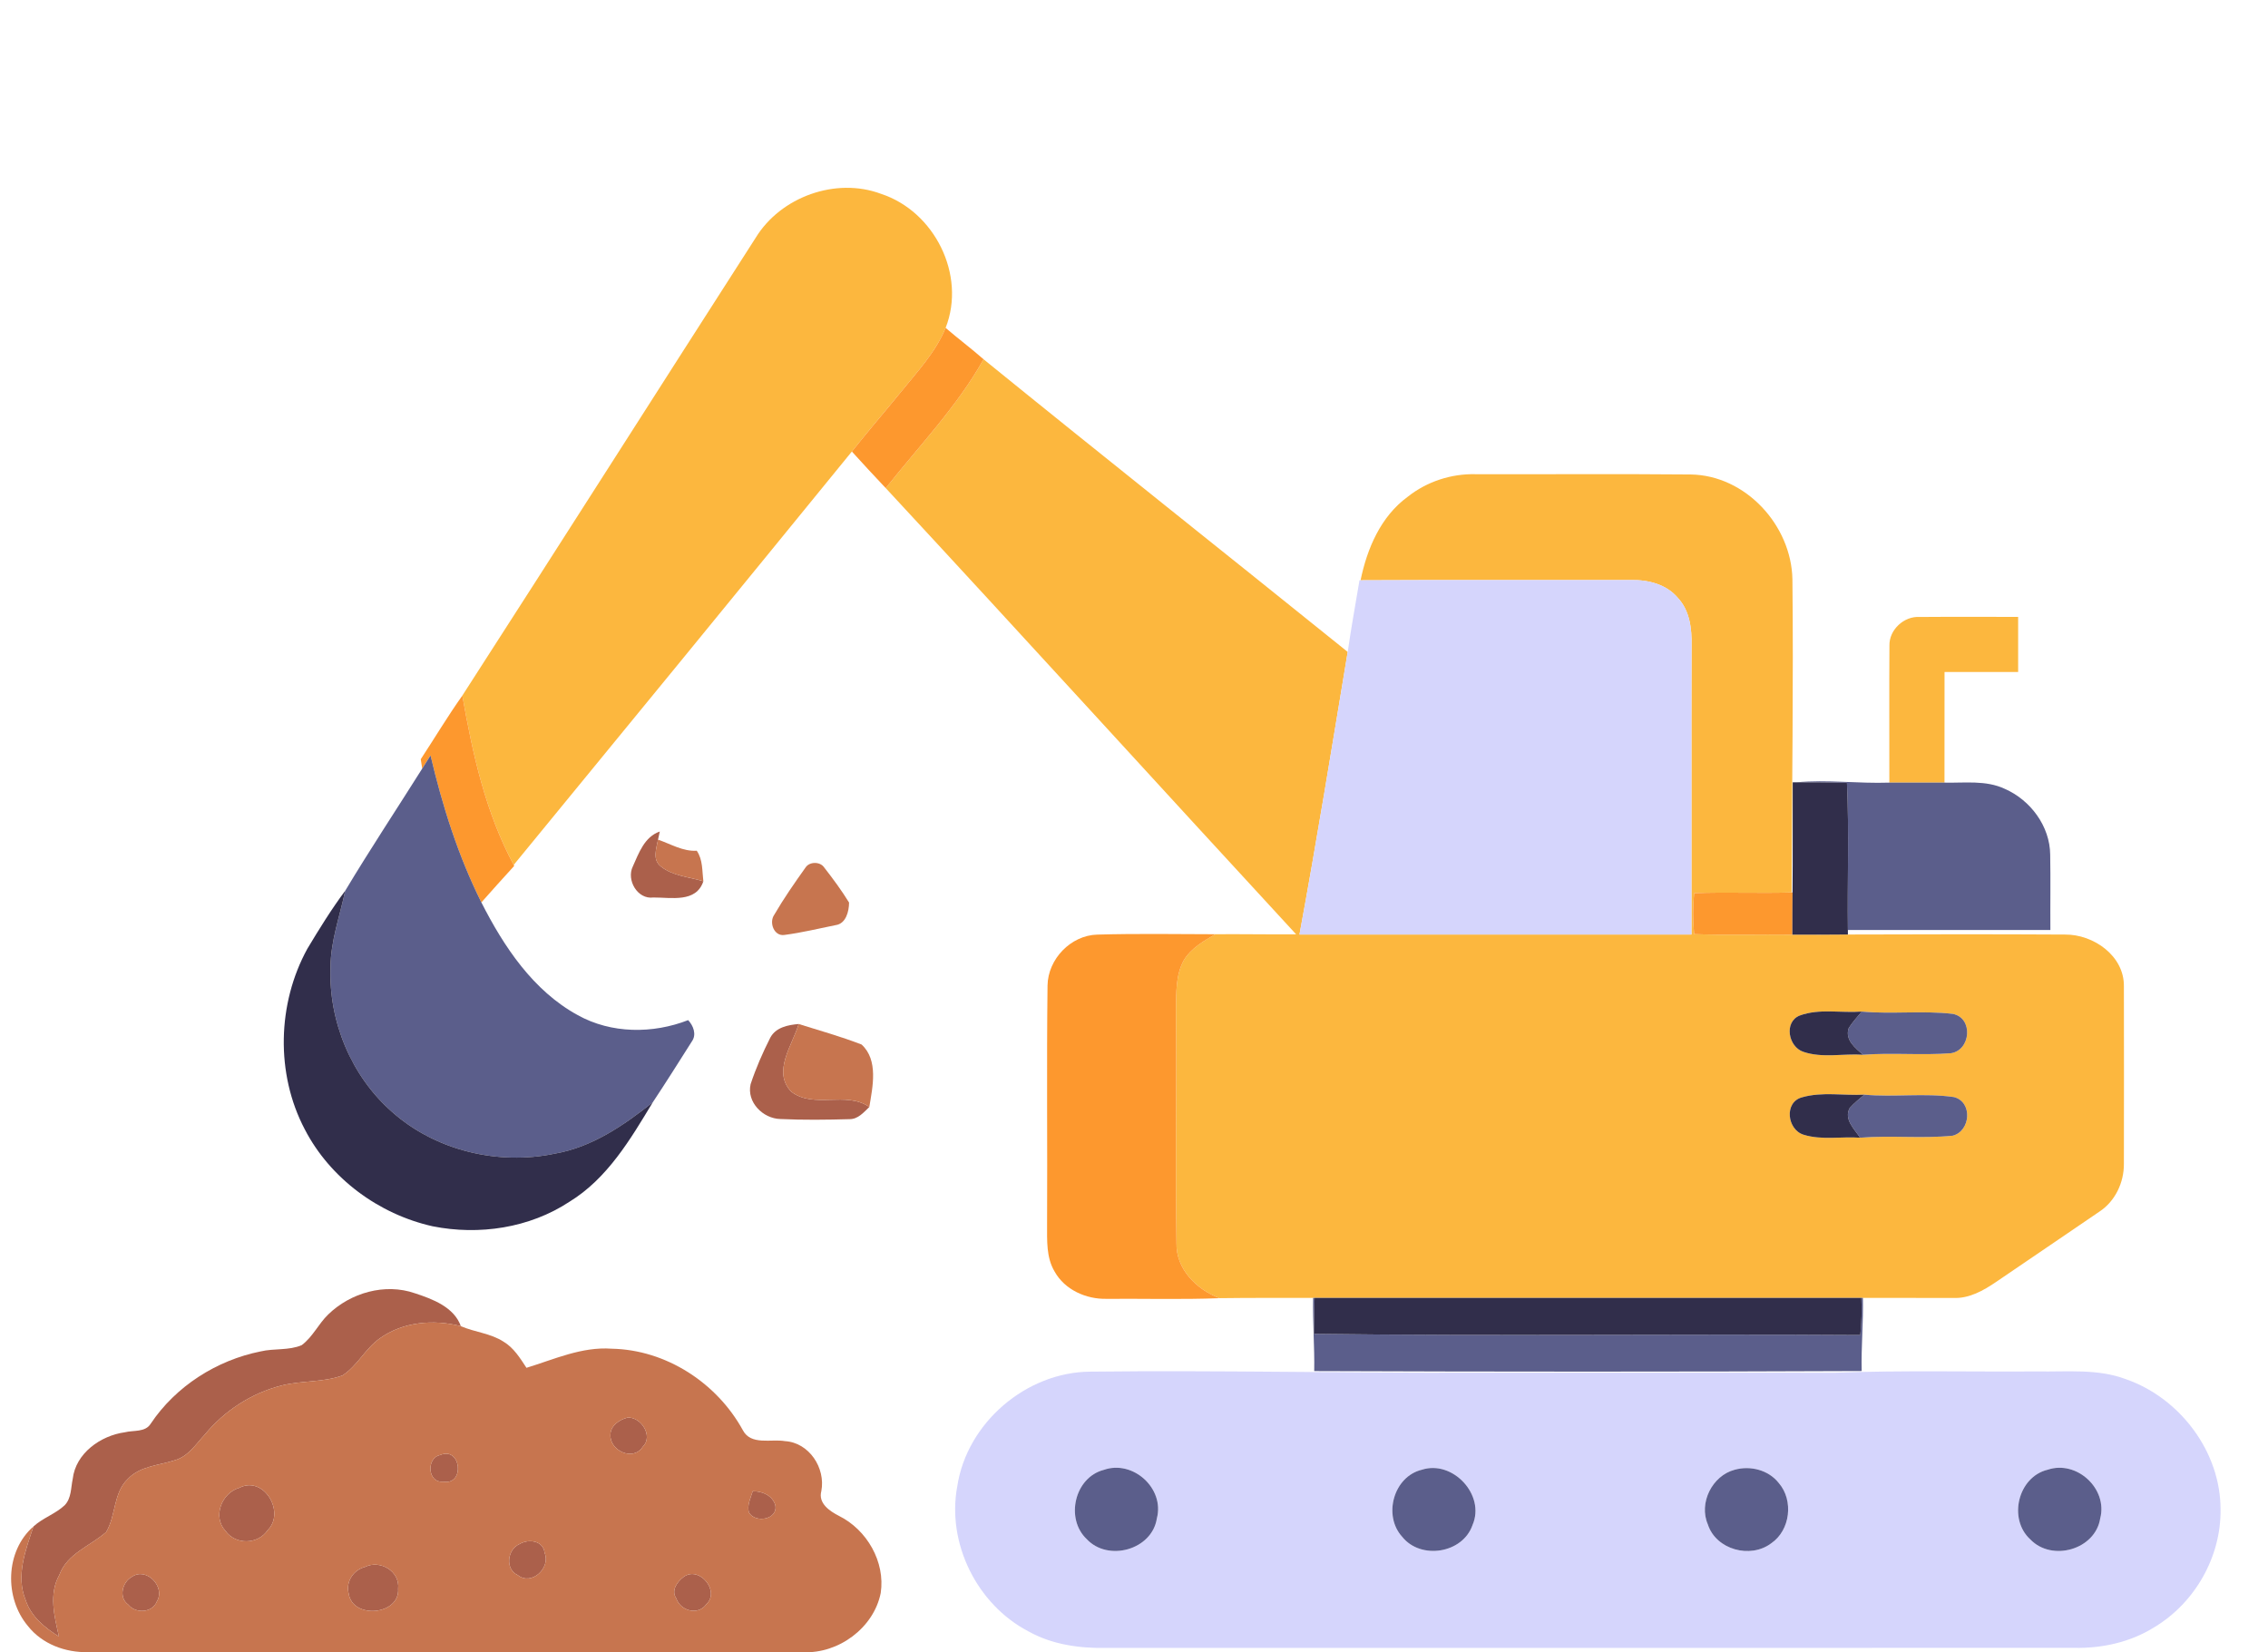 <?xml version="1.0" encoding="UTF-8"?> <svg xmlns="http://www.w3.org/2000/svg" xmlns:xlink="http://www.w3.org/1999/xlink" version="1.1" id="Layer_1" x="0px" y="0px" width="512px" height="373px" viewBox="0 69.5 512 373" xml:space="preserve"> <g id="_x23_fcb73eff"> <path fill="#FCB73E" d="M170.587,123.189c5.645-9.252,18.114-13.747,28.306-9.928c12.059,3.946,19.275,18.314,14.58,30.257 c-2.258,5.518-6.404,9.896-10.096,14.474c-3.661,4.505-7.459,8.894-11.067,13.441c-25.383,31.154-50.84,62.255-76.339,93.325 c-6.372-11.869-9.285-25.088-11.595-38.233C126.542,192.144,148.485,157.613,170.587,123.189z"></path> <path fill="#FCB73E" d="M222.04,150.608c27.292,22.155,54.838,44.004,82.204,66.064c-3.534,21.279-6.973,42.58-10.887,63.797 c29.497,0.01,58.995,0.02,88.493,0c0.031-21.787-0.042-43.562,0.021-65.348c0.073-3.734-0.422-7.796-3.091-10.645 c-2.585-3.092-6.763-4.125-10.645-4.03c-20.331,0.031-40.66-0.053-60.989,0.053c1.487-7.185,4.547-14.4,10.645-18.853 c4.325-3.439,9.864-5.243,15.393-5.095c16.173,0.042,32.346-0.084,48.508,0.063c12.396,0.19,22.725,11.5,22.946,23.674 c0.254,23.558-0.115,47.116-0.18,70.685c-7.343,0.222-14.675-0.116-22.006,0.158c-0.306,3.081-0.306,6.172,0,9.253 c7.395,0.264,14.79,0.021,22.176,0.115c4.177,0.011,8.355,0.021,12.532-0.03c16.343-0.055,32.685-0.085,49.016,0.01 c6.425-0.064,13.389,4.799,13.293,11.689c0.031,13.367,0.021,26.733,0,40.1c0.021,4.178-1.952,8.397-5.485,10.729 c-7.766,5.328-15.583,10.581-23.358,15.899c-2.859,1.951-6.098,3.787-9.675,3.618c-6.804,0-13.599-0.021-20.403-0.011h-0.337 c-41.145,0-82.289,0-123.436,0h-0.337c-7.048,0.011-14.085-0.031-21.121,0.063c-5.211-1.952-9.874-6.584-9.727-12.491 c-0.253-17.534,0.052-35.09-0.116-52.645c0.084-3.756-0.105-7.785,1.783-11.173c1.625-2.7,4.462-4.325,7.121-5.854 c6.077-0.042,12.154,0.064,18.23,0.031c-30.933-33.527-61.623-67.298-92.65-100.741 C207.491,170.146,216.068,161.285,222.04,150.608 M406.273,298.762c-3.609,1.455-2.564,7.078,0.833,8.187 c4.294,1.478,9.031,0.349,13.493,0.664c6.594-0.505,13.229,0.169,19.813-0.348c4.494-0.665,5.117-7.955,0.432-8.883 c-6.814-0.781-13.715,0.104-20.551-0.518C415.643,298.223,410.736,297.115,406.273,298.762 M406.802,317.225 c-4.105,1.096-3.356,7.3,0.357,8.439c4.104,1.275,8.514,0.369,12.756,0.675c6.951-0.569,13.956,0.242,20.898-0.454 c4.04-1.023,4.579-7.585,0.316-8.715c-6.677-0.97-13.524,0.064-20.255-0.547C416.2,316.865,411.348,315.916,406.802,317.225z"></path> <path fill="#FCB73E" d="M426.54,215.248c-0.096-3.576,3.303-6.709,6.846-6.467c7.407-0.063,14.813,0,22.208-0.021 c0,4.146,0,8.303,0,12.449c-5.538,0-11.077,0-16.615,0c-0.012,8.324,0.011,16.648-0.012,24.972c-4.146,0.01-8.303-0.011-12.448,0 C426.54,235.873,426.466,225.555,426.54,215.248z"></path> </g> <g id="_x23_fd982eff"> <path fill="#FD982E" d="M203.377,157.993c3.692-4.579,7.838-8.957,10.096-14.474c2.806,2.416,5.781,4.642,8.567,7.089 c-5.972,10.677-14.549,19.539-22.082,29.087c-2.584-2.722-5.127-5.486-7.648-8.261 C195.918,166.887,199.716,162.498,203.377,157.993z"></path> <path fill="#FD982E" d="M94.987,240.895c3.144-4.79,6.077-9.706,9.389-14.369c2.31,13.145,5.223,26.365,11.595,38.233l0.105,0.222 c-2.5,2.711-4.948,5.486-7.406,8.239c-5.244-10.508-8.799-21.775-11.479-33.18c-0.632,0.981-1.255,1.973-1.878,2.976 C95.229,242.477,95.071,241.422,94.987,240.895z"></path> <path fill="#FD982E" d="M382.452,271.131c7.331-0.274,14.663,0.063,22.006-0.158l0.201-0.011c-0.031,3.176-0.031,6.352-0.031,9.537 c-7.386-0.095-14.781,0.148-22.176-0.115C382.146,277.303,382.146,274.212,382.452,271.131z"></path> <path fill="#FD982E" d="M236.482,291.967c0.095-5.949,5.243-11.319,11.226-11.479c8.883-0.253,17.775-0.104,26.67-0.084 c-2.659,1.529-5.496,3.154-7.121,5.854c-1.889,3.388-1.699,7.417-1.783,11.173c0.168,17.555-0.137,35.11,0.116,52.645 c-0.147,5.907,4.516,10.539,9.727,12.491c-8.503,0.326-17.016,0.084-25.52,0.147c-4.6,0.104-9.431-2.036-11.721-6.161 c-1.909-3.186-1.688-7.017-1.698-10.581C236.472,327.974,236.261,309.965,236.482,291.967z"></path> </g> <g id="_x23_d5d5fcff"> <path fill="#D5D5FC" d="M306.903,200.499h0.243c20.329-0.105,40.658-0.021,60.989-0.053c3.882-0.095,8.06,0.938,10.645,4.03 c2.669,2.849,3.164,6.91,3.091,10.645c-0.063,21.786,0.011,43.561-0.021,65.348c-29.498,0.02-58.996,0.01-88.493,0 c3.914-21.217,7.353-42.518,10.887-63.797C305.015,211.26,306.007,205.89,306.903,200.499z"></path> <path fill="#D5D5FC" d="M246.093,379.151c29.034-0.338,58.046,0.349,87.08,0.223c27.103,0.011,54.206-0.021,81.309,0.011 c15.117-0.55,30.257-0.18,45.386-0.286c6.688,0.127,13.651-0.664,20.055,1.752c12.196,4.241,21.417,16.415,21.364,29.455 c0.127,10.656-5.803,21.048-14.918,26.522c-5.359,3.366-11.731,4.801-18.019,4.674c-72.826,0.011-145.663-0.012-218.489,0.011 c-6.087,0.137-12.344-0.729-17.714-3.745c-11.583-6.057-18.462-19.876-16.036-32.769 C218.294,390.704,231.651,379.268,246.093,379.151 M249.174,401.327c-6.594,1.7-8.735,11.025-3.851,15.625 c4.801,5.17,14.749,2.448,15.835-4.663C262.964,405.506,255.746,398.996,249.174,401.327 M320.977,401.296 c-6.404,1.54-8.799,10.36-4.431,15.139c4.189,5.255,13.684,3.757,15.879-2.668C335.378,406.972,327.93,399.037,320.977,401.296 M391.608,401.296c-5.074,1.329-8.166,7.501-6.065,12.333c1.836,5.729,9.632,7.827,14.316,4.263 c4.305-2.934,5.096-9.664,1.708-13.589C399.258,401.349,395.143,400.305,391.608,401.296 M462.283,401.285 c-6.742,1.604-9.021,11.141-3.925,15.751c4.853,5.065,14.654,2.31,15.762-4.747C475.882,405.59,468.823,399.081,462.283,401.285z"></path> </g> <g id="_x23_5b5e8bff"> <path fill="#5B5E8B" d="M95.313,243.016c0.623-1.003,1.246-1.994,1.878-2.976c2.68,11.405,6.235,22.672,11.479,33.18 c5.075,9.991,11.679,19.939,21.754,25.447c7.585,4.22,16.943,4.24,24.93,1.128c1.171,1.256,1.952,3.249,0.833,4.811 c-2.922,4.601-5.823,9.23-8.841,13.769c-6.551,5.19-13.672,10.097-22.091,11.562c-12.786,2.681-26.902-0.674-36.735-9.41 c-9.221-8.082-14.348-20.424-13.905-32.651c0.021-5.93,2.1-11.542,3.313-17.281C83.508,261.287,89.522,252.215,95.313,243.016z"></path> <path fill="#5B5E8B" d="M405.535,246.106c6.983-0.644,13.988,0.317,20.983,0.074c4.146-0.011,8.303,0.01,12.448,0 c4.548,0.105,9.349-0.602,13.61,1.402c5.802,2.533,10.202,8.439,10.254,14.865c0.106,5.665,0,11.331,0.042,16.996 c-15.244,0-30.478,0-45.713,0c-0.137-11.077,0.296-22.165-0.211-33.232C413.142,246.138,409.343,246.096,405.535,246.106z"></path> <path fill="#5B5E8B" d="M420.294,297.864c6.836,0.622,13.736-0.264,20.551,0.518c4.686,0.928,4.063,8.218-0.432,8.883 c-6.584,0.517-13.22-0.157-19.813,0.348c-1.762-1.477-4.156-3.386-3.26-6.003C418.184,300.26,419.271,299.077,420.294,297.864z"></path> <path fill="#5B5E8B" d="M420.875,316.623c6.73,0.611,13.578-0.423,20.255,0.547c4.263,1.13,3.724,7.691-0.316,8.715 c-6.942,0.696-13.947-0.115-20.898,0.454c-1.287-1.952-3.726-4.167-2.343-6.71C418.563,318.51,419.735,317.582,420.875,316.623z"></path> <path fill="#5B5E8B" d="M296.438,362.504h0.337c-0.073,2.7-0.125,5.401-0.157,8.113c41.103,0.548,82.237-0.011,123.35,0.273 c0.286-2.784,0.369-5.591,0.243-8.387h0.337c0.127,5.507-0.411,11.004-0.274,16.511c-41.196,0.179-82.395,0.169-123.592,0.011 C296.786,373.508,296.312,368.011,296.438,362.504z"></path> <path fill="#5B5E8B" d="M249.174,401.327c6.572-2.331,13.79,4.179,11.984,10.962c-1.086,7.111-11.034,9.833-15.835,4.663 C240.439,412.353,242.58,403.027,249.174,401.327z"></path> <path fill="#5B5E8B" d="M320.977,401.296c6.953-2.259,14.401,5.676,11.448,12.471c-2.195,6.425-11.689,7.923-15.879,2.668 C312.178,411.656,314.572,402.836,320.977,401.296z"></path> <path fill="#5B5E8B" d="M391.608,401.296c3.534-0.991,7.649,0.053,9.959,3.007c3.388,3.925,2.597,10.655-1.708,13.589 c-4.685,3.564-12.48,1.466-14.316-4.263C383.442,408.797,386.534,402.625,391.608,401.296z"></path> <path fill="#5B5E8B" d="M462.283,401.285c6.54-2.204,13.599,4.305,11.837,11.004c-1.107,7.057-10.909,9.813-15.762,4.747 C453.263,412.426,455.541,402.889,462.283,401.285z"></path> </g> <g id="_x23_312e4bff"> <path fill="#312E4B" d="M404.702,246.106h0.833c3.808-0.011,7.606,0.032,11.414,0.105c0.507,11.067,0.074,22.155,0.211,33.232 v1.024c-4.177,0.051-8.355,0.041-12.532,0.03c0-3.186,0-6.361,0.031-9.537C404.744,262.68,404.67,254.398,404.702,246.106z"></path> <path fill="#312E4B" d="M69.382,283.685c2.68-4.462,5.423-8.914,8.545-13.092c-1.213,5.739-3.292,11.352-3.313,17.281 c-0.443,12.228,4.684,24.569,13.905,32.651c9.833,8.736,23.949,12.091,36.735,9.41c8.419-1.465,15.54-6.371,22.091-11.562 c-5.032,8.355-10.254,17.196-18.8,22.429c-9.02,5.939-20.393,7.628-30.9,5.528c-12.133-2.722-23.104-10.782-28.844-21.881 C62.197,311.906,62.588,296.07,69.382,283.685z"></path> <path fill="#312E4B" d="M406.273,298.762c4.463-1.646,9.369-0.539,14.021-0.897c-1.023,1.213-2.11,2.396-2.954,3.745 c-0.896,2.617,1.498,4.526,3.26,6.003c-4.462-0.315-9.199,0.813-13.493-0.664C403.709,305.84,402.664,300.217,406.273,298.762z"></path> <path fill="#312E4B" d="M406.802,317.225c4.546-1.309,9.398-0.359,14.073-0.602c-1.14,0.959-2.312,1.887-3.303,3.006 c-1.383,2.543,1.056,4.758,2.343,6.71c-4.242-0.306-8.651,0.601-12.756-0.675C403.445,324.524,402.696,318.32,406.802,317.225z"></path> <path fill="#312E4B" d="M296.774,362.504c41.146,0,82.291,0,123.436,0c0.126,2.796,0.043,5.603-0.243,8.387 c-41.112-0.284-82.247,0.274-123.35-0.273C296.649,367.905,296.701,365.204,296.774,362.504z"></path> </g> <g id="_x23_ab604bff"> <path fill="#AB604B" d="M142.852,265.117c1.371-3.038,2.626-6.709,6.097-7.901l-0.4,1.835c-0.37,2.016-1.34,4.547,0.665,6.066 c2.69,2.163,6.372,2.342,9.569,3.334c-1.635,4.917-7.3,3.629-11.289,3.661C143.917,272.598,141.364,268.166,142.852,265.117z"></path> <path fill="#AB604B" d="M173.9,303.74c1.245-2.32,3.998-2.869,6.404-3.069c-1.424,4.779-5.993,10.751-1.688,15.266 c5.096,3.956,12.396-0.21,17.629,3.471c-1.255,1.202-2.532,2.743-4.441,2.743c-5.212,0.147-10.434,0.211-15.635-0.031 c-3.924-0.085-7.648-3.809-6.72-7.86C170.64,310.65,172.18,307.138,173.9,303.74z"></path> <path fill="#AB604B" d="M74.087,366.248c5.043-4.905,12.829-7.152,19.592-4.788c3.999,1.308,8.83,3.123,10.36,7.426 c-6.119-1.583-13.072-1.012-18.304,2.755c-3.281,2.311-5.064,6.224-8.45,8.387c-4.389,1.582-9.2,1.108-13.705,2.248 c-6.752,1.697-12.892,5.675-17.313,11.044c-2.005,2.144-3.734,4.938-6.71,5.803c-3.618,1.203-7.923,1.298-10.697,4.253 c-3.313,3.153-2.659,8.271-4.895,11.984c-3.566,3.154-8.778,4.811-10.561,9.664c-2.437,4.377-1.128,9.368-0.094,13.937 c-3.197-2.006-6.331-4.526-7.522-8.251c-2.279-5.507,0.031-11.319,1.762-16.604c2.11-1.942,4.979-2.839,7.058-4.802 c1.52-1.582,1.382-3.913,1.804-5.907c0.654-5.823,6.309-9.812,11.784-10.56c1.952-0.497,4.6,0.051,5.824-1.932 c5.645-8.449,14.886-14.337,24.813-16.321c3.038-0.728,6.362-0.169,9.273-1.413C70.595,371.323,71.882,368.38,74.087,366.248z"></path> <path fill="#AB604B" d="M141.639,389.532c3.017-0.264,5.95,4.146,3.46,6.583c-2.152,3.377-7.533,0.855-7.291-2.763 C137.819,391.338,139.866,389.976,141.639,389.532z"></path> <path fill="#AB604B" d="M99.375,397.973c4.748-2.016,5.645,6.91,0.675,6.013C96.496,404.355,96.189,398.606,99.375,397.973z"></path> <path fill="#AB604B" d="M53.99,405.39c5.591-2.891,10.518,5.538,6.425,9.558c-2.184,3.26-7.248,3.355-9.516,0.148 C47.934,411.91,50.033,406.528,53.99,405.39z"></path> <path fill="#AB604B" d="M169.923,406.148c2.152-0.031,4.462,0.939,5.116,3.176c0.591,3.261-4.6,4.104-5.982,1.593 C168.615,409.261,169.458,407.689,169.923,406.148z"></path> <path fill="#AB604B" d="M117.3,418.061c2.036-1.214,5.359-0.781,5.644,1.992c1.424,3.408-2.943,7.502-6.045,5.044 C113.945,423.735,114.515,419.262,117.3,418.061z"></path> <path fill="#AB604B" d="M82.39,423.239c3.418-1.698,7.934,0.972,7.49,4.917c0.412,5.991-10.297,6.932-11.162,1.117 C78.012,426.573,79.774,423.926,82.39,423.239z"></path> <path fill="#AB604B" d="M29.777,425.466c3.303-2.289,7.66,2.31,5.623,5.592c-1.013,2.563-4.79,2.764-6.425,0.707 C26.718,430.161,27.583,426.658,29.777,425.466z"></path> <path fill="#AB604B" d="M154.33,425.486c3.523-2.573,8.313,3.197,5.117,6.183c-1.846,2.606-5.845,1.498-6.784-1.34 C151.45,428.557,152.875,426.563,154.33,425.486z"></path> </g> <g id="_x23_c7754fff"> <path fill="#C7754F" d="M148.549,259.051c2.859,0.971,5.612,2.701,8.746,2.5c1.392,2.037,1.203,4.559,1.487,6.9 c-3.197-0.992-6.878-1.171-9.569-3.334C147.209,263.598,148.179,261.066,148.549,259.051z"></path> <path fill="#C7754F" d="M181.897,265.275c0.897-1.287,3.239-1.287,4.136,0.021c1.993,2.563,3.945,5.19,5.644,7.955 c-0.01,1.962-0.696,4.789-3.027,5.095c-3.84,0.771-7.66,1.71-11.552,2.216c-2.353,0.369-3.524-2.785-2.332-4.516 C176.928,272.334,179.397,268.778,181.897,265.275z"></path> <path fill="#C7754F" d="M180.304,300.671c4.747,1.486,9.569,2.839,14.2,4.631c3.84,3.523,2.5,9.549,1.741,14.105 c-5.233-3.681-12.533,0.485-17.629-3.471C174.312,311.422,178.88,305.45,180.304,300.671z"></path> <path fill="#C7754F" d="M85.734,371.641c5.232-3.767,12.186-4.338,18.304-2.755c3.144,1.362,6.721,1.604,9.643,3.503 c2.299,1.372,3.734,3.714,5.169,5.897c6.278-1.92,12.491-4.799,19.222-4.315c12.28,0.233,23.748,7.703,29.614,18.379 c1.825,3.513,6.372,1.94,9.537,2.489c5.443,0.338,9.178,6.045,8.197,11.257c-0.76,2.775,1.856,4.526,3.967,5.613 c6.309,3.123,10.507,10.381,9.431,17.428c-1.582,7.882-9.537,13.715-17.502,13.347c-53.794-0.032-107.599,0-161.393-0.011 c-5.117,0.137-10.413-1.804-13.63-5.908c-5.338-6.341-5.127-16.891,1.255-22.46c-1.73,5.285-4.041,11.098-1.762,16.604 c1.192,3.725,4.326,6.245,7.522,8.251c-1.034-4.568-2.343-9.56,0.094-13.937c1.783-4.854,6.995-6.51,10.561-9.664 c2.236-3.713,1.582-8.831,4.895-11.984c2.774-2.955,7.079-3.05,10.697-4.253c2.976-0.864,4.705-3.659,6.71-5.803 c4.42-5.369,10.561-9.347,17.313-11.044c4.505-1.14,9.315-0.666,13.705-2.248C80.67,377.864,82.454,373.951,85.734,371.641 M141.639,389.532c-1.772,0.443-3.819,1.806-3.83,3.82c-0.243,3.618,5.138,6.14,7.291,2.763 C147.588,393.678,144.656,389.269,141.639,389.532 M99.375,397.973c-3.186,0.634-2.88,6.383,0.675,6.013 C105.02,404.883,104.123,395.957,99.375,397.973 M53.99,405.39c-3.957,1.139-6.056,6.521-3.091,9.706 c2.268,3.207,7.333,3.111,9.516-0.148C64.508,410.928,59.581,402.499,53.99,405.39 M169.923,406.148 c-0.465,1.541-1.309,3.112-0.866,4.769c1.382,2.512,6.573,1.668,5.982-1.593C174.386,407.088,172.076,406.117,169.923,406.148 M117.3,418.061c-2.785,1.201-3.354,5.675-0.401,7.036c3.102,2.458,7.469-1.636,6.045-5.044 C122.659,417.279,119.336,416.847,117.3,418.061 M82.39,423.239c-2.616,0.687-4.378,3.334-3.671,6.034 c0.865,5.814,11.573,4.874,11.162-1.117C90.324,424.211,85.809,421.541,82.39,423.239 M29.777,425.466 c-2.194,1.192-3.059,4.695-0.802,6.299c1.635,2.057,5.412,1.855,6.425-0.707C37.437,427.775,33.08,423.177,29.777,425.466 M154.33,425.486c-1.456,1.077-2.88,3.07-1.667,4.843c0.939,2.838,4.938,3.946,6.784,1.34 C162.643,428.684,157.854,422.913,154.33,425.486z"></path> </g> </svg> 